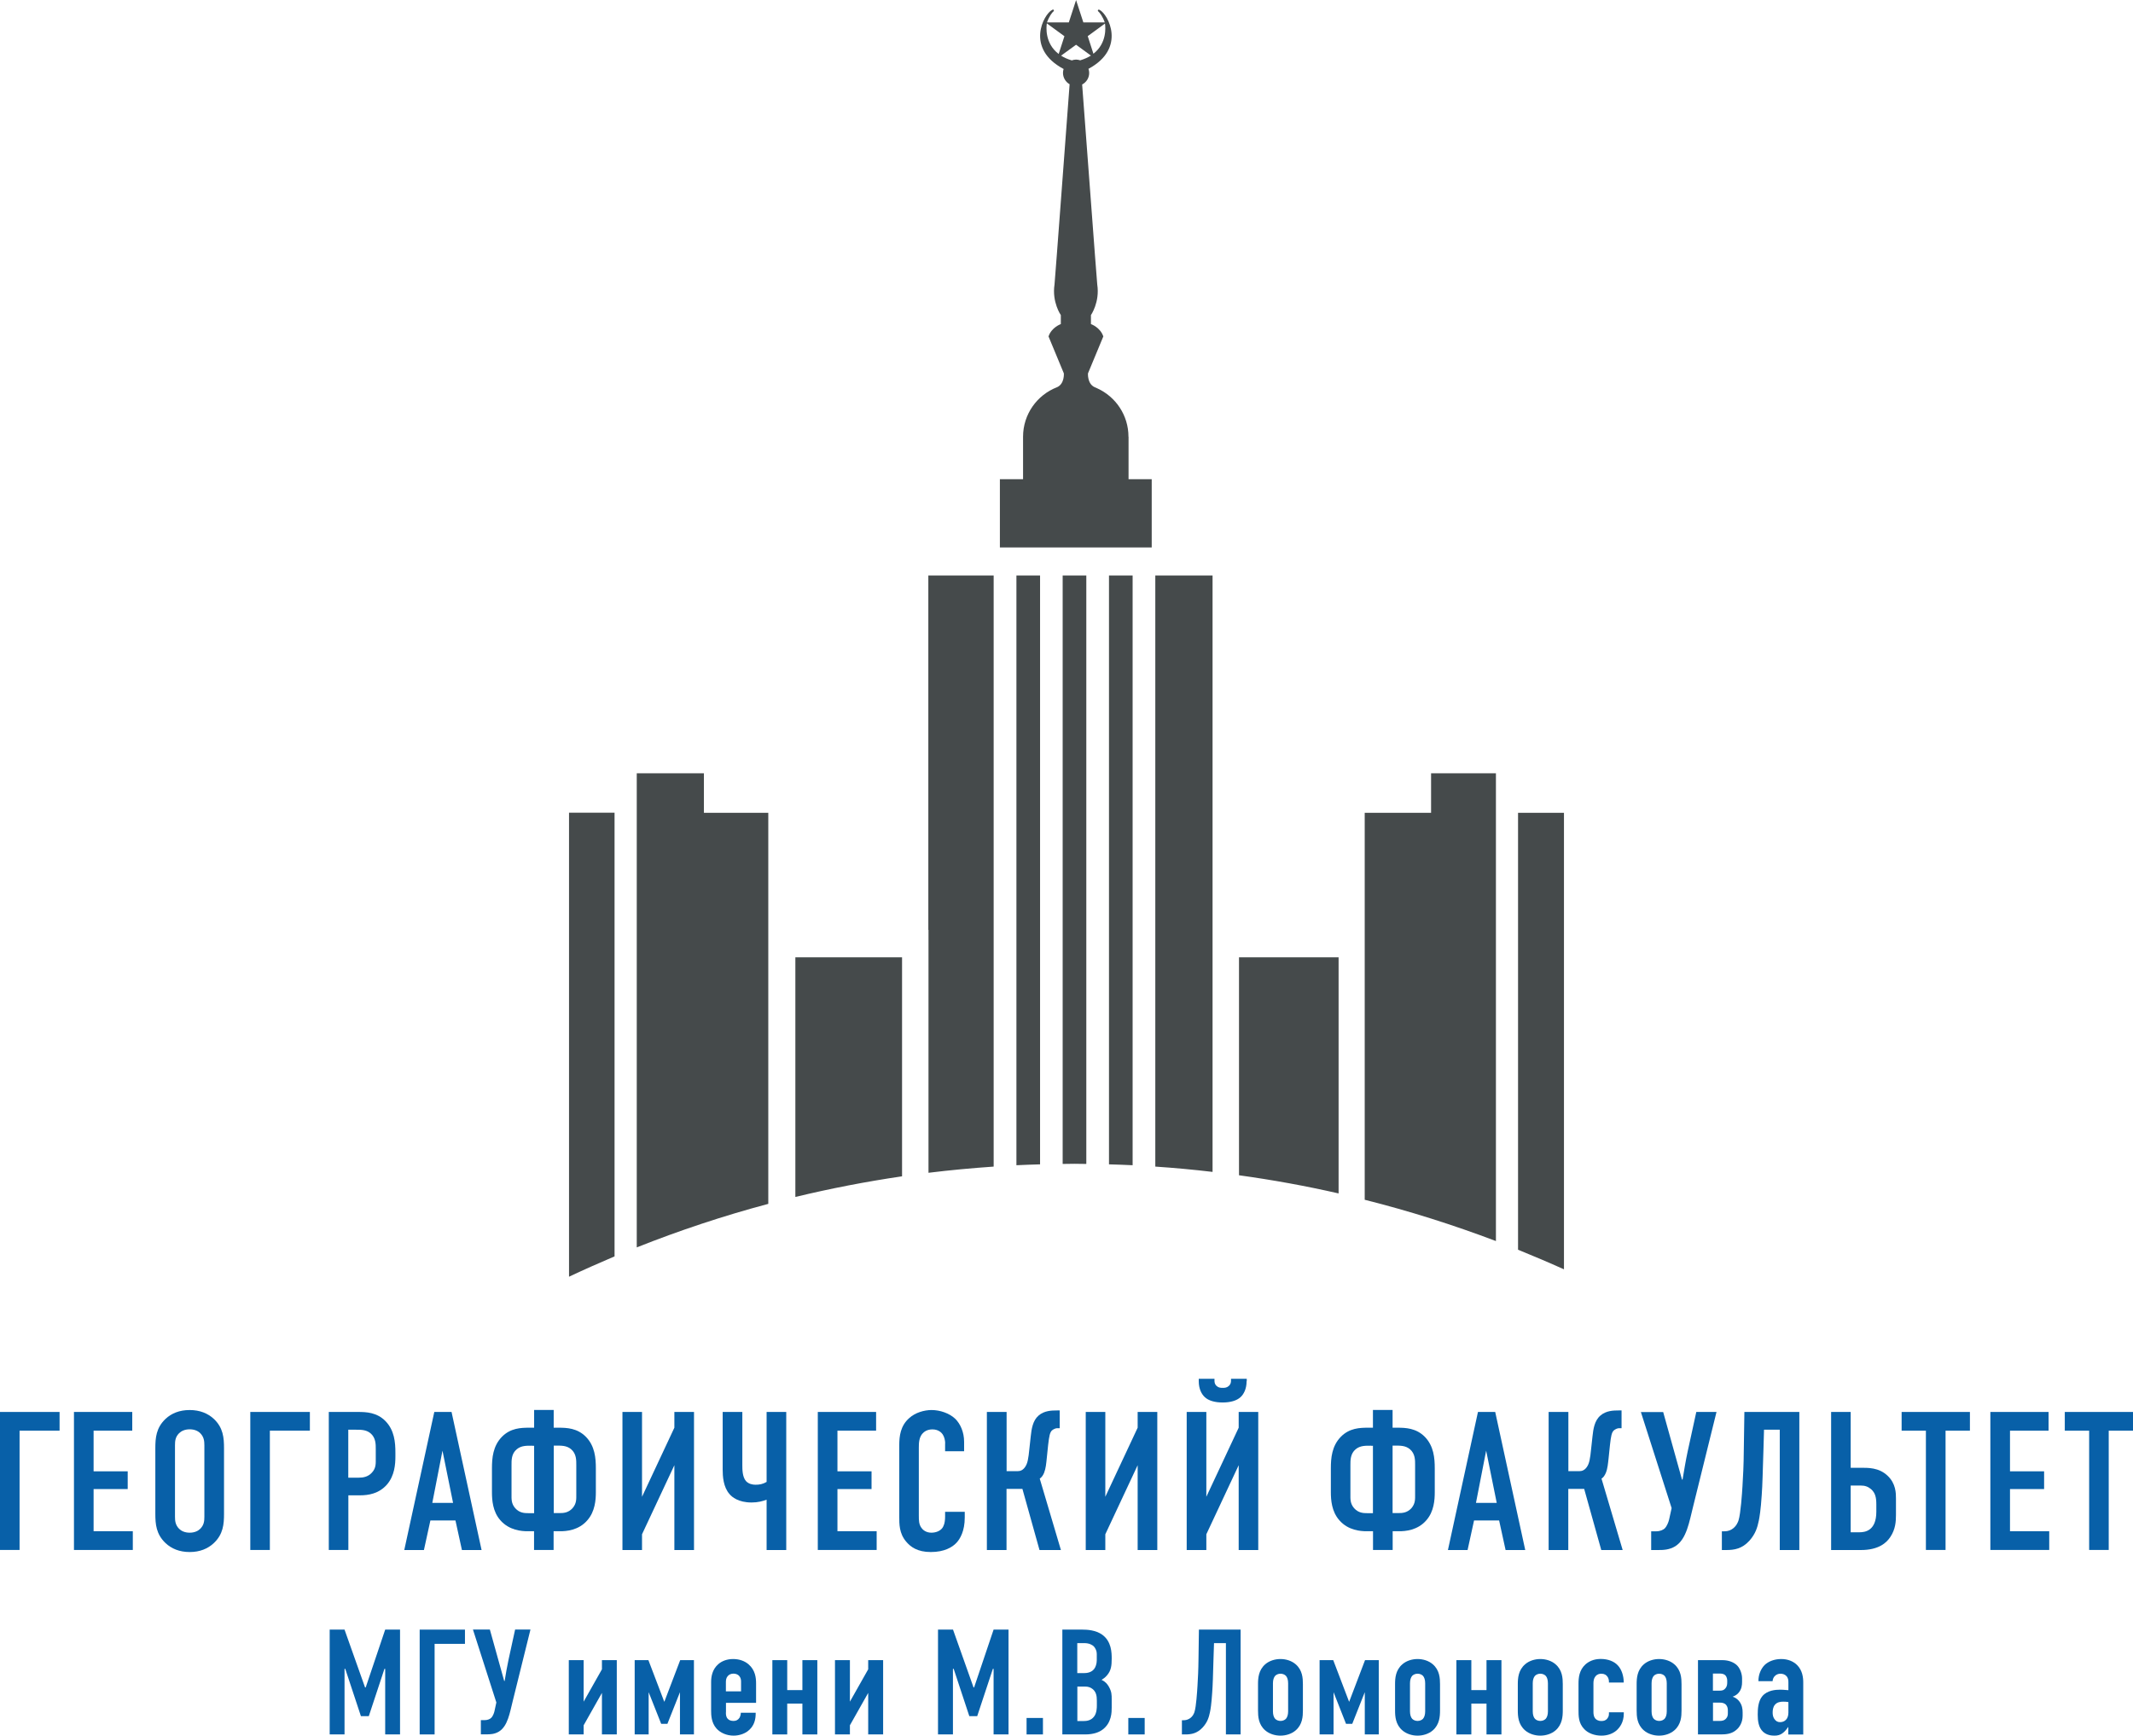 <?xml version="1.0" encoding="UTF-8"?> <svg xmlns="http://www.w3.org/2000/svg" width="188" height="153" viewBox="0 0 188 153" fill="none"><g clip-path="url(#clip0_41_878)"><path d="M0 124.467H5.251V126.117H1.725V136.631H0V124.46V124.467Z" fill="#0860A8"></path><path d="M6.526 124.467H11.657V126.117H8.25V129.7H11.256V131.264H8.25V134.981H11.706V136.631H6.519V124.46L6.526 124.467Z" fill="#0860A8"></path><path d="M13.691 127.668C13.691 126.747 13.762 125.862 14.592 125.076C15.113 124.588 15.817 124.297 16.718 124.297C17.619 124.297 18.323 124.595 18.844 125.076C19.675 125.855 19.745 126.747 19.745 127.668V133.438C19.745 134.358 19.675 135.243 18.844 136.029C18.323 136.518 17.619 136.815 16.718 136.815C15.817 136.815 15.113 136.518 14.592 136.029C13.762 135.243 13.691 134.358 13.691 133.438V127.668ZM18.013 127.406C18.013 127.037 17.978 126.676 17.654 126.344C17.464 126.152 17.155 125.997 16.718 125.997C16.282 125.997 15.979 126.152 15.782 126.344C15.451 126.676 15.423 127.037 15.423 127.406V133.7C15.423 134.068 15.458 134.429 15.782 134.762C15.972 134.953 16.282 135.109 16.718 135.109C17.155 135.109 17.464 134.953 17.654 134.762C17.985 134.429 18.013 134.068 18.013 133.7V127.406Z" fill="#0860A8"></path><path d="M22.054 124.467H27.312V126.117H23.785V136.631H22.061V124.46L22.054 124.467Z" fill="#0860A8"></path><path d="M28.973 124.467H31.549C32.295 124.467 33.21 124.503 33.97 125.267C34.766 126.082 34.85 127.144 34.85 128.05V128.397C34.85 129.077 34.78 130.082 34.111 130.861C33.4 131.675 32.471 131.816 31.725 131.816H30.704V136.631H28.98V124.46L28.973 124.467ZM30.697 130.259H31.633C31.964 130.259 32.429 130.209 32.788 129.806C33.154 129.409 33.119 128.992 33.119 128.553V127.753C33.119 127.335 33.133 126.747 32.654 126.344C32.26 126.018 31.774 126.032 31.303 126.032H30.697V130.259Z" fill="#0860A8"></path><path d="M40.714 136.638L40.144 134.033H37.934L37.364 136.638H35.632L38.279 124.467H39.799L42.446 136.638H40.714ZM39.004 127.859L38.103 132.482H39.933L38.996 127.859H39.004Z" fill="#0860A8"></path><path d="M48.802 125.855H49.217C49.963 125.855 50.878 125.89 51.638 126.655C52.434 127.469 52.518 128.531 52.518 129.438V131.54C52.518 132.22 52.448 133.24 51.772 134.011C50.998 134.918 49.886 134.981 49.386 134.981H48.794V136.631H47.07V134.981H46.486C45.986 134.981 44.881 134.91 44.099 134.011C43.424 133.247 43.36 132.22 43.36 131.54V129.438C43.36 128.531 43.445 127.469 44.24 126.655C45.001 125.883 45.916 125.855 46.662 125.855H47.077V124.29H48.802V125.855ZM46.901 127.441C46.429 127.441 45.951 127.42 45.55 127.753C45.064 128.149 45.085 128.744 45.085 129.161V131.703C45.085 132.135 45.05 132.539 45.416 132.956C45.796 133.374 46.225 133.388 46.577 133.388H47.077V127.448H46.908L46.901 127.441ZM48.802 133.381H49.308C49.653 133.381 50.083 133.367 50.463 132.949C50.829 132.532 50.794 132.128 50.794 131.696V129.154C50.794 128.744 50.815 128.149 50.329 127.745C49.928 127.413 49.449 127.434 48.985 127.434H48.809V133.374L48.802 133.381Z" fill="#0860A8"></path><path d="M56.587 124.467V131.944L59.438 125.855V124.467H61.169V136.638H59.438V129.161L56.587 135.25V136.638H54.862V124.467H56.587Z" fill="#0860A8"></path><path d="M69.299 124.467V136.638H67.568V132.199C67.202 132.34 66.786 132.447 66.237 132.447C65.076 132.447 64.506 131.958 64.302 131.71C63.746 131.087 63.696 130.131 63.696 129.537V124.467H65.428V129.154C65.428 129.515 65.428 130.195 65.752 130.563C65.998 130.825 66.343 130.882 66.596 130.882C66.927 130.882 67.237 130.832 67.568 130.634V124.467H69.299Z" fill="#0860A8"></path><path d="M72.087 124.467H77.219V126.117H73.812V129.7H76.817V131.264H73.812V134.981H77.268V136.631H72.08V124.46L72.087 124.467Z" fill="#0860A8"></path><path d="M83.307 127.236C83.307 126.988 83.237 126.662 83.082 126.436C82.998 126.315 82.737 126.004 82.181 126.004C81.731 126.004 81.456 126.195 81.28 126.4C81.005 126.747 80.984 127.186 80.984 127.604V133.601C80.984 134.004 80.984 134.365 81.21 134.677C81.329 134.854 81.611 135.109 82.09 135.109C82.47 135.109 82.85 134.974 83.061 134.691C83.145 134.571 83.3 134.294 83.3 133.7V133.268H85.032V133.771C85.032 134.974 84.617 135.661 84.307 135.994C83.941 136.39 83.237 136.815 82.04 136.815C80.844 136.815 80.245 136.348 79.865 135.895C79.246 135.165 79.26 134.33 79.26 133.7V127.391C79.26 126.591 79.365 125.685 80.14 125.005C80.675 124.517 81.47 124.297 82.111 124.297C82.836 124.297 83.68 124.574 84.201 125.076C84.638 125.508 84.975 126.237 84.975 127.094V127.93H83.3V127.236H83.307Z" fill="#0860A8"></path><path d="M88.721 124.467V129.685H89.707C89.953 129.685 90.171 129.579 90.347 129.324C90.572 129.013 90.643 128.574 90.727 127.724L90.847 126.627C90.917 125.968 91.023 125.232 91.537 124.786C92.037 124.347 92.698 124.333 93.149 124.333H93.402V125.898H93.177C93.036 125.898 92.846 125.99 92.726 126.089C92.536 126.259 92.473 126.591 92.381 127.377L92.262 128.538C92.213 129.013 92.177 129.445 92.022 129.841C91.917 130.082 91.811 130.223 91.642 130.344L93.508 136.638H91.621L90.115 131.25H88.714V136.638H86.982V124.467H88.714H88.721Z" fill="#0860A8"></path><path d="M97.421 124.467V131.944L100.272 125.855V124.467H102.003V136.638H100.272V129.161L97.421 135.25V136.638H95.696V124.467H97.421Z" fill="#0860A8"></path><path d="M106.325 124.467V131.944L109.176 125.855V124.467H110.901V136.638H109.176V129.161L106.325 135.25V136.638H104.594V124.467H106.325ZM109.873 121.756C109.873 122.45 109.613 122.903 109.352 123.15C109.007 123.476 108.437 123.632 107.761 123.632C107.086 123.632 106.515 123.476 106.178 123.15C105.917 122.903 105.657 122.45 105.657 121.756V121.543H107.043V121.699C107.043 121.841 107.057 122.032 107.247 122.188C107.402 122.329 107.578 122.343 107.768 122.343C107.958 122.343 108.127 122.329 108.289 122.188C108.479 122.032 108.5 121.841 108.5 121.699V121.543H109.887V121.756H109.873Z" fill="#0860A8"></path><path d="M122.741 125.855H123.156C123.895 125.855 124.818 125.89 125.578 126.655C126.373 127.469 126.458 128.531 126.458 129.438V131.54C126.458 132.22 126.394 133.24 125.719 134.011C124.944 134.918 123.832 134.981 123.332 134.981H122.748V136.631H121.016V134.981H120.432C119.932 134.981 118.82 134.91 118.046 134.011C117.37 133.247 117.3 132.22 117.3 131.54V129.438C117.3 128.531 117.384 127.469 118.18 126.655C118.94 125.883 119.855 125.855 120.594 125.855H121.009V124.29H122.741V125.855ZM120.84 127.441C120.376 127.441 119.89 127.42 119.489 127.753C119.01 128.149 119.024 128.744 119.024 129.161V131.703C119.024 132.135 118.989 132.539 119.355 132.956C119.735 133.374 120.165 133.388 120.51 133.388H121.009V127.448H120.833L120.84 127.441ZM122.741 133.381H123.241C123.586 133.381 124.022 133.367 124.402 132.949C124.761 132.532 124.726 132.128 124.726 131.696V129.154C124.726 128.744 124.747 128.149 124.261 127.745C123.86 127.413 123.382 127.434 122.917 127.434H122.741V133.374V133.381Z" fill="#0860A8"></path><path d="M132.701 136.638L132.131 134.033H129.921L129.351 136.638H127.619L130.266 124.467H131.786L134.433 136.638H132.701ZM130.991 127.859L130.09 132.482H131.92L130.984 127.859H130.991Z" fill="#0860A8"></path><path d="M138.234 124.467V129.685H139.219C139.459 129.685 139.684 129.579 139.86 129.324C140.085 129.013 140.155 128.574 140.24 127.724L140.36 126.627C140.43 125.968 140.536 125.232 141.056 124.786C141.556 124.347 142.211 124.333 142.661 124.333H142.922V125.898H142.697C142.556 125.898 142.366 125.99 142.246 126.089C142.056 126.259 141.986 126.591 141.901 127.377L141.781 128.538C141.725 129.013 141.697 129.445 141.535 129.841C141.43 130.082 141.331 130.223 141.155 130.344L143.02 136.638H141.134L139.628 131.25H138.227V136.638H136.495V124.467H138.227H138.234Z" fill="#0860A8"></path><path d="M146.589 124.467L148.25 130.429H148.299C148.405 129.77 148.595 128.659 148.75 127.944L149.51 124.467H151.291L149.236 132.779C148.891 134.132 148.665 135.682 147.645 136.312C147.124 136.624 146.61 136.638 146.16 136.638H145.533V134.988H145.969C146.314 134.988 146.61 134.868 146.765 134.691C146.899 134.549 147.061 134.188 147.11 133.962L147.335 132.942L144.625 124.474H146.596L146.589 124.467Z" fill="#0860A8"></path><path d="M158.598 136.638H156.866V126.032H155.479L155.43 127.738C155.36 129.855 155.346 130.854 155.275 131.809C155.191 133.098 155.085 133.735 155.015 134.068C154.895 134.656 154.719 135.229 154.184 135.824C153.544 136.525 152.868 136.638 152.164 136.638H151.763V134.988H151.953C152.129 134.988 152.368 134.974 152.629 134.818C153.044 134.571 153.199 134.139 153.234 134.018C153.424 133.409 153.544 131.632 153.579 131.024C153.635 130.068 153.684 129.303 153.698 127.738L153.748 124.467H158.591V136.638H158.598Z" fill="#0860A8"></path><path d="M163.117 124.467V129.388H163.962C164.638 129.388 165.588 129.353 166.362 130.082C167.108 130.776 167.108 131.647 167.108 132.1V133.53C167.108 134.117 167.073 134.797 166.609 135.491C166.285 135.98 165.609 136.638 164.018 136.638H161.393V124.467H163.124H163.117ZM163.117 135.073H163.891C164.342 135.073 165.377 134.974 165.377 133.268V132.609C165.377 132.022 165.292 131.604 164.912 131.271C164.638 131.045 164.377 130.953 163.997 130.953H163.117V135.073Z" fill="#0860A8"></path><path d="M173.626 124.467V126.117H171.479V136.631H169.747V126.117H167.607V124.467H173.626Z" fill="#0860A8"></path><path d="M175.428 124.467H180.559V126.117H177.159V129.7H180.165V131.264H177.159V134.981H180.616V136.631H175.428V124.46V124.467Z" fill="#0860A8"></path><path d="M188 124.467V126.117H185.86V136.631H184.135V126.117H181.988V124.467H188Z" fill="#0860A8"></path><path d="M89.586 102.717C90.283 102.682 90.973 102.661 91.67 102.64V50.729H89.586V102.717ZM81.829 81.973H81.836V103.383C83.737 103.149 85.651 102.972 87.58 102.838V50.729H81.822V81.973H81.829ZM93.662 102.604C94.007 102.604 94.345 102.59 94.69 102.59C95.035 102.59 95.394 102.604 95.746 102.604V50.729H93.662V102.604ZM50.153 112.545C51.477 111.922 52.814 111.327 54.166 110.753V71.643H50.153V112.545ZM70.102 105.514C73.185 104.771 76.325 104.162 79.506 103.695V84.387H70.102V105.514ZM62.042 68.167H56.123V109.96C59.888 108.466 63.753 107.178 67.716 106.123V71.65H62.042V68.167ZM101.827 102.838C103.524 102.951 105.199 103.107 106.874 103.305V50.729H101.827V102.838ZM109.204 103.602C112.175 104.013 115.103 104.544 117.982 105.203V84.387H109.204V103.602ZM126.133 71.65H120.284V105.762C124.233 106.753 128.09 107.978 131.849 109.401V68.167H126.133V71.65ZM133.799 71.65V110.166C135.157 110.718 136.509 111.291 137.846 111.893V71.65H133.799ZM97.745 102.64C98.442 102.661 99.138 102.682 99.828 102.717V50.729H97.745V102.64ZM99.462 38.501C99.462 36.604 98.336 34.975 96.724 34.239C96.639 34.204 96.562 34.154 96.471 34.126C95.823 33.821 95.893 32.915 95.893 32.915L97.245 29.658C96.977 28.851 96.154 28.568 96.154 28.568V27.775C96.154 27.775 96.949 26.642 96.71 25.078C96.675 24.851 95.513 9.147 95.379 7.448C95.746 7.257 95.999 6.875 95.999 6.429C95.999 6.301 95.978 6.181 95.936 6.068C99.307 4.255 97.66 1.253 96.928 0.878C96.794 0.793 96.71 0.92 96.801 1.005C96.914 1.09 97.196 1.466 97.371 1.975H95.485L94.844 0.007L94.204 1.975H92.282C92.458 1.466 92.733 1.09 92.852 1.005C92.944 0.913 92.859 0.786 92.726 0.878C91.994 1.253 90.34 4.269 93.746 6.082C93.711 6.188 93.69 6.301 93.69 6.422C93.69 6.853 93.929 7.229 94.274 7.427C94.148 9.055 92.979 24.844 92.944 25.078C92.705 26.642 93.5 27.775 93.5 27.775V28.568C93.5 28.568 92.677 28.858 92.416 29.658L93.767 32.915C93.767 32.915 93.838 33.821 93.183 34.126C93.169 34.126 93.162 34.14 93.148 34.14C91.409 34.82 90.171 36.512 90.171 38.501V42.24H88.129V48.258H101.511V42.24H99.469V38.494L99.462 38.501ZM97.393 2.082C97.442 2.421 97.562 3.816 96.372 4.737L95.872 3.186L97.393 2.074V2.082ZM92.268 2.06L93.817 3.193L93.31 4.758C92.071 3.816 92.219 2.358 92.268 2.06ZM94.844 5.253C94.711 5.253 94.584 5.282 94.464 5.324C94.091 5.211 93.782 5.076 93.521 4.906L94.844 3.944L96.154 4.899C95.893 5.062 95.584 5.204 95.21 5.317C95.098 5.282 94.978 5.253 94.844 5.253Z" fill="#454A4B"></path><path d="M29.058 143.654H30.367L32.176 148.752H32.232L33.95 143.654H35.259V152.894H33.95V147.109H33.886L32.507 151.28H31.81L30.43 147.109H30.367V152.894H29.058V143.654Z" fill="#0860A8"></path><path d="M36.99 143.654H40.981V144.908H38.306V152.894H36.99V143.654Z" fill="#0860A8"></path><path d="M43.178 143.654L44.438 148.178H44.48C44.557 147.676 44.705 146.833 44.825 146.288L45.402 143.647H46.754L45.191 149.956C44.931 150.989 44.755 152.157 43.98 152.639C43.586 152.88 43.192 152.887 42.854 152.887H42.382V151.634H42.713C42.974 151.634 43.199 151.542 43.319 151.407C43.424 151.301 43.544 151.025 43.579 150.855L43.748 150.076L41.685 143.647H43.178V143.654Z" fill="#0860A8"></path><path d="M51.442 146.345V150.005L53.054 147.152V146.345H54.363V152.894H53.054V149.233L51.442 152.087V152.894H50.133V146.345H51.442Z" fill="#0860A8"></path><path d="M58.53 150.005H58.558L59.952 146.345H61.163V152.894H59.931V149.17L58.825 151.959H58.276L57.171 149.17V152.894H55.94V146.345H57.15L58.544 150.005H58.53Z" fill="#0860A8"></path><path d="M63.979 150.954C63.979 151.152 63.993 151.365 64.148 151.52C64.254 151.641 64.436 151.704 64.648 151.704C64.873 151.704 65.042 151.626 65.176 151.428C65.253 151.294 65.295 151.124 65.295 150.982H66.605V151.032C66.605 151.52 66.513 152.165 65.873 152.632C65.542 152.865 65.098 153 64.655 153C64.049 153 63.486 152.752 63.148 152.37C62.691 151.853 62.677 151.18 62.677 150.784V148.278C62.677 147.817 62.768 147.166 63.317 146.692C63.62 146.43 64.064 146.246 64.62 146.246C65.176 146.246 65.654 146.43 65.985 146.72C66.562 147.223 66.64 147.881 66.64 148.398V150.111H63.986V150.954H63.979ZM65.316 149.092V148.235C65.316 148.065 65.288 147.881 65.133 147.718C65.028 147.612 64.859 147.534 64.648 147.534C64.422 147.534 64.239 147.626 64.134 147.761C64 147.917 63.979 148.115 63.979 148.292V149.099H65.316V149.092Z" fill="#0860A8"></path><path d="M68.075 146.345H69.385V148.986H70.722V146.345H72.038V152.894H70.722V150.175H69.385V152.894H68.075V146.345Z" fill="#0860A8"></path><path d="M74.91 146.345V150.005L76.522 147.152V146.345H77.838V152.894H76.522V149.233L74.91 152.087V152.894H73.594V146.345H74.91Z" fill="#0860A8"></path><path d="M82.682 143.654H83.998L85.807 148.752H85.856L87.574 143.654H88.89V152.894H87.574V147.109H87.511L86.131 151.28H85.434L84.055 147.109H83.991V152.894H82.675V143.654H82.682Z" fill="#0860A8"></path><path d="M91.924 151.442V152.894H90.481V151.442H91.924Z" fill="#0860A8"></path><path d="M95.415 143.654C95.809 143.654 96.569 143.69 97.146 144.1C97.97 144.695 97.984 145.686 97.984 146.224C97.984 146.833 97.928 147.258 97.59 147.662C97.421 147.874 97.224 148.001 97.09 148.086C97.442 148.242 97.604 148.469 97.724 148.667C97.984 149.127 97.984 149.382 97.984 149.828V150.529C97.984 150.911 97.984 151.86 97.196 152.455C96.907 152.681 96.421 152.894 95.633 152.894H93.634V143.654H95.408H95.415ZM94.957 147.485H95.584C96.027 147.485 96.295 147.301 96.421 147.145C96.576 146.961 96.668 146.642 96.668 146.352V145.785C96.668 145.545 96.562 145.311 96.421 145.148C96.266 144.992 95.999 144.844 95.57 144.844H94.95V147.485H94.957ZM94.957 151.711H95.548C95.746 151.711 96.168 151.683 96.442 151.301C96.668 150.996 96.675 150.522 96.675 150.366V149.927C96.675 149.481 96.611 149.163 96.323 148.908C96.112 148.738 95.915 148.674 95.626 148.674H94.957V151.711Z" fill="#0860A8"></path><path d="M100.891 151.442V152.894H99.448V151.442H100.891Z" fill="#0860A8"></path><path d="M109.36 152.894H108.05V144.844H107.002L106.959 146.139C106.91 147.747 106.896 148.504 106.84 149.226C106.776 150.203 106.699 150.692 106.643 150.94C106.551 151.386 106.417 151.825 106.009 152.271C105.523 152.802 105.01 152.894 104.475 152.894H104.172V151.641H104.313C104.439 151.641 104.629 151.626 104.827 151.506C105.143 151.322 105.263 150.989 105.284 150.897C105.432 150.437 105.516 149.092 105.544 148.625C105.587 147.895 105.622 147.315 105.636 146.132L105.671 143.654H109.346V152.894H109.36Z" fill="#0860A8"></path><path d="M110.88 148.462C110.88 147.945 110.922 147.223 111.52 146.706C111.872 146.401 112.372 146.246 112.858 146.246C113.344 146.246 113.843 146.401 114.195 146.706C114.801 147.223 114.836 147.945 114.836 148.462V150.784C114.836 151.301 114.801 152.023 114.195 152.54C113.843 152.844 113.344 153 112.858 153C112.372 153 111.872 152.844 111.52 152.54C110.915 152.023 110.88 151.301 110.88 150.784V148.462ZM113.534 148.384C113.534 148.079 113.456 147.853 113.337 147.725C113.231 147.619 113.062 147.541 112.865 147.541C112.668 147.541 112.499 147.619 112.393 147.725C112.274 147.86 112.196 148.079 112.196 148.384V150.862C112.196 151.166 112.274 151.393 112.393 151.52C112.499 151.626 112.668 151.704 112.865 151.704C113.062 151.704 113.231 151.626 113.337 151.52C113.456 151.386 113.534 151.166 113.534 150.862V148.384Z" fill="#0860A8"></path><path d="M118.89 150.005H118.918L120.312 146.345H121.523V152.894H120.291V149.17L119.186 151.959H118.637L117.538 149.17V152.894H116.307V146.345H117.51L118.904 150.005H118.89Z" fill="#0860A8"></path><path d="M122.959 148.462C122.959 147.945 123.001 147.223 123.607 146.706C123.959 146.401 124.458 146.246 124.944 146.246C125.43 146.246 125.929 146.401 126.281 146.706C126.887 147.223 126.922 147.945 126.922 148.462V150.784C126.922 151.301 126.88 152.023 126.281 152.54C125.929 152.844 125.43 153 124.944 153C124.458 153 123.959 152.844 123.607 152.54C123.001 152.023 122.959 151.301 122.959 150.784V148.462ZM125.613 148.384C125.613 148.079 125.535 147.853 125.416 147.725C125.31 147.619 125.141 147.541 124.944 147.541C124.747 147.541 124.578 147.619 124.472 147.725C124.353 147.86 124.275 148.079 124.275 148.384V150.862C124.275 151.166 124.353 151.393 124.472 151.52C124.578 151.626 124.747 151.704 124.944 151.704C125.141 151.704 125.31 151.626 125.416 151.52C125.535 151.386 125.613 151.166 125.613 150.862V148.384Z" fill="#0860A8"></path><path d="M128.365 146.345H129.682V148.986H131.019V146.345H132.335V152.894H131.019V150.175H129.682V152.894H128.365V146.345Z" fill="#0860A8"></path><path d="M133.778 148.462C133.778 147.945 133.821 147.223 134.426 146.706C134.778 146.401 135.278 146.246 135.763 146.246C136.249 146.246 136.749 146.401 137.101 146.706C137.706 147.223 137.741 147.945 137.741 148.462V150.784C137.741 151.301 137.699 152.023 137.101 152.54C136.749 152.844 136.249 153 135.763 153C135.278 153 134.778 152.844 134.426 152.54C133.821 152.023 133.778 151.301 133.778 150.784V148.462ZM136.432 148.384C136.432 148.079 136.355 147.853 136.235 147.725C136.129 147.619 135.96 147.541 135.763 147.541C135.566 147.541 135.397 147.619 135.292 147.725C135.172 147.86 135.095 148.079 135.095 148.384V150.862C135.095 151.166 135.172 151.393 135.292 151.52C135.397 151.626 135.566 151.704 135.763 151.704C135.96 151.704 136.129 151.626 136.235 151.52C136.355 151.386 136.432 151.166 136.432 150.862V148.384Z" fill="#0860A8"></path><path d="M141.81 148.327V148.235C141.81 148.079 141.761 147.902 141.669 147.789C141.578 147.655 141.409 147.541 141.141 147.541C140.986 147.541 140.789 147.577 140.627 147.768C140.472 147.952 140.444 148.178 140.444 148.398V150.933C140.444 151.117 140.479 151.343 140.599 151.485C140.662 151.563 140.824 151.711 141.141 151.711C141.338 151.711 141.521 151.676 141.669 151.485C141.789 151.336 141.81 151.195 141.81 151.046V150.94H143.119V151.06C143.119 151.839 142.753 152.299 142.464 152.554C142.176 152.795 141.739 153 141.148 153C140.557 153 139.994 152.802 139.642 152.434C139.114 151.896 139.128 151.258 139.128 150.692V148.433C139.128 147.902 139.184 147.23 139.733 146.727C140.008 146.479 140.444 146.239 141.085 146.239C141.725 146.239 142.267 146.451 142.591 146.805C142.943 147.173 143.112 147.768 143.112 148.285V148.32H141.803L141.81 148.327Z" fill="#0860A8"></path><path d="M144.252 148.462C144.252 147.945 144.294 147.223 144.893 146.706C145.244 146.401 145.744 146.246 146.23 146.246C146.716 146.246 147.215 146.401 147.567 146.706C148.173 147.223 148.208 147.945 148.208 148.462V150.784C148.208 151.301 148.173 152.023 147.567 152.54C147.215 152.844 146.716 153 146.23 153C145.744 153 145.244 152.844 144.893 152.54C144.287 152.023 144.252 151.301 144.252 150.784V148.462ZM146.906 148.384C146.906 148.079 146.828 147.853 146.709 147.725C146.603 147.619 146.434 147.541 146.237 147.541C146.04 147.541 145.871 147.619 145.765 147.725C145.646 147.86 145.568 148.079 145.568 148.384V150.862C145.568 151.166 145.646 151.393 145.765 151.52C145.871 151.626 146.04 151.704 146.237 151.704C146.434 151.704 146.603 151.626 146.709 151.52C146.828 151.386 146.906 151.166 146.906 150.862V148.384Z" fill="#0860A8"></path><path d="M151.826 146.345C152.375 146.345 152.84 146.543 153.114 146.819C153.403 147.124 153.544 147.598 153.544 147.952V148.271C153.544 148.547 153.509 148.915 153.227 149.233C153.164 149.311 152.988 149.474 152.713 149.566C152.868 149.616 153.107 149.722 153.319 150.005C153.544 150.31 153.593 150.649 153.593 150.94V151.244C153.593 151.853 153.304 152.264 153.065 152.469C152.65 152.851 152.136 152.894 151.65 152.894H149.658V146.345H151.826ZM150.975 149.035H151.552C151.749 149.035 151.918 149.021 152.08 148.823C152.227 148.653 152.235 148.455 152.235 148.292V148.157C152.235 147.867 152.101 147.718 152.08 147.697C151.939 147.541 151.728 147.527 151.552 147.527H150.975V149.028V149.035ZM150.975 151.704H151.58C151.749 151.704 151.988 151.676 152.143 151.478C152.277 151.329 152.291 151.159 152.291 151.018V150.777C152.291 150.628 152.263 150.437 152.136 150.288C151.981 150.118 151.77 150.09 151.587 150.09H150.982V151.697L150.975 151.704Z" fill="#0860A8"></path><path d="M157.627 152.25H157.599C157.507 152.398 157.338 152.604 157.155 152.752C156.909 152.95 156.67 153 156.395 153C156.12 153 155.726 152.958 155.395 152.66C154.987 152.278 154.924 151.683 154.924 151.152C154.924 150.678 154.952 149.963 155.332 149.517C155.769 149 156.501 148.95 156.881 148.95C156.972 148.95 157.226 148.95 157.627 148.993V148.306C157.627 148.122 157.613 147.924 157.458 147.754C157.324 147.605 157.127 147.541 156.93 147.541C156.747 147.541 156.55 147.605 156.402 147.775C156.311 147.881 156.247 148.023 156.233 148.2H154.987C154.973 147.605 155.227 147.088 155.522 146.784C155.853 146.458 156.388 146.246 156.993 146.246C157.599 146.246 158.07 146.458 158.394 146.777C158.866 147.251 158.936 147.874 158.936 148.32V152.901H157.62V152.257L157.627 152.25ZM157.627 150.041C157.472 150.012 157.31 150.005 157.169 150.005C156.958 150.005 156.641 150.033 156.437 150.281C156.268 150.48 156.24 150.756 156.24 150.968C156.24 151.152 156.268 151.336 156.374 151.506C156.508 151.719 156.677 151.811 156.895 151.811C157.289 151.811 157.627 151.549 157.627 150.968V150.041Z" fill="#0860A8"></path></g><defs><clipPath id="clip0_41_878"><rect width="188" height="153" fill="white"></rect></clipPath></defs></svg> 